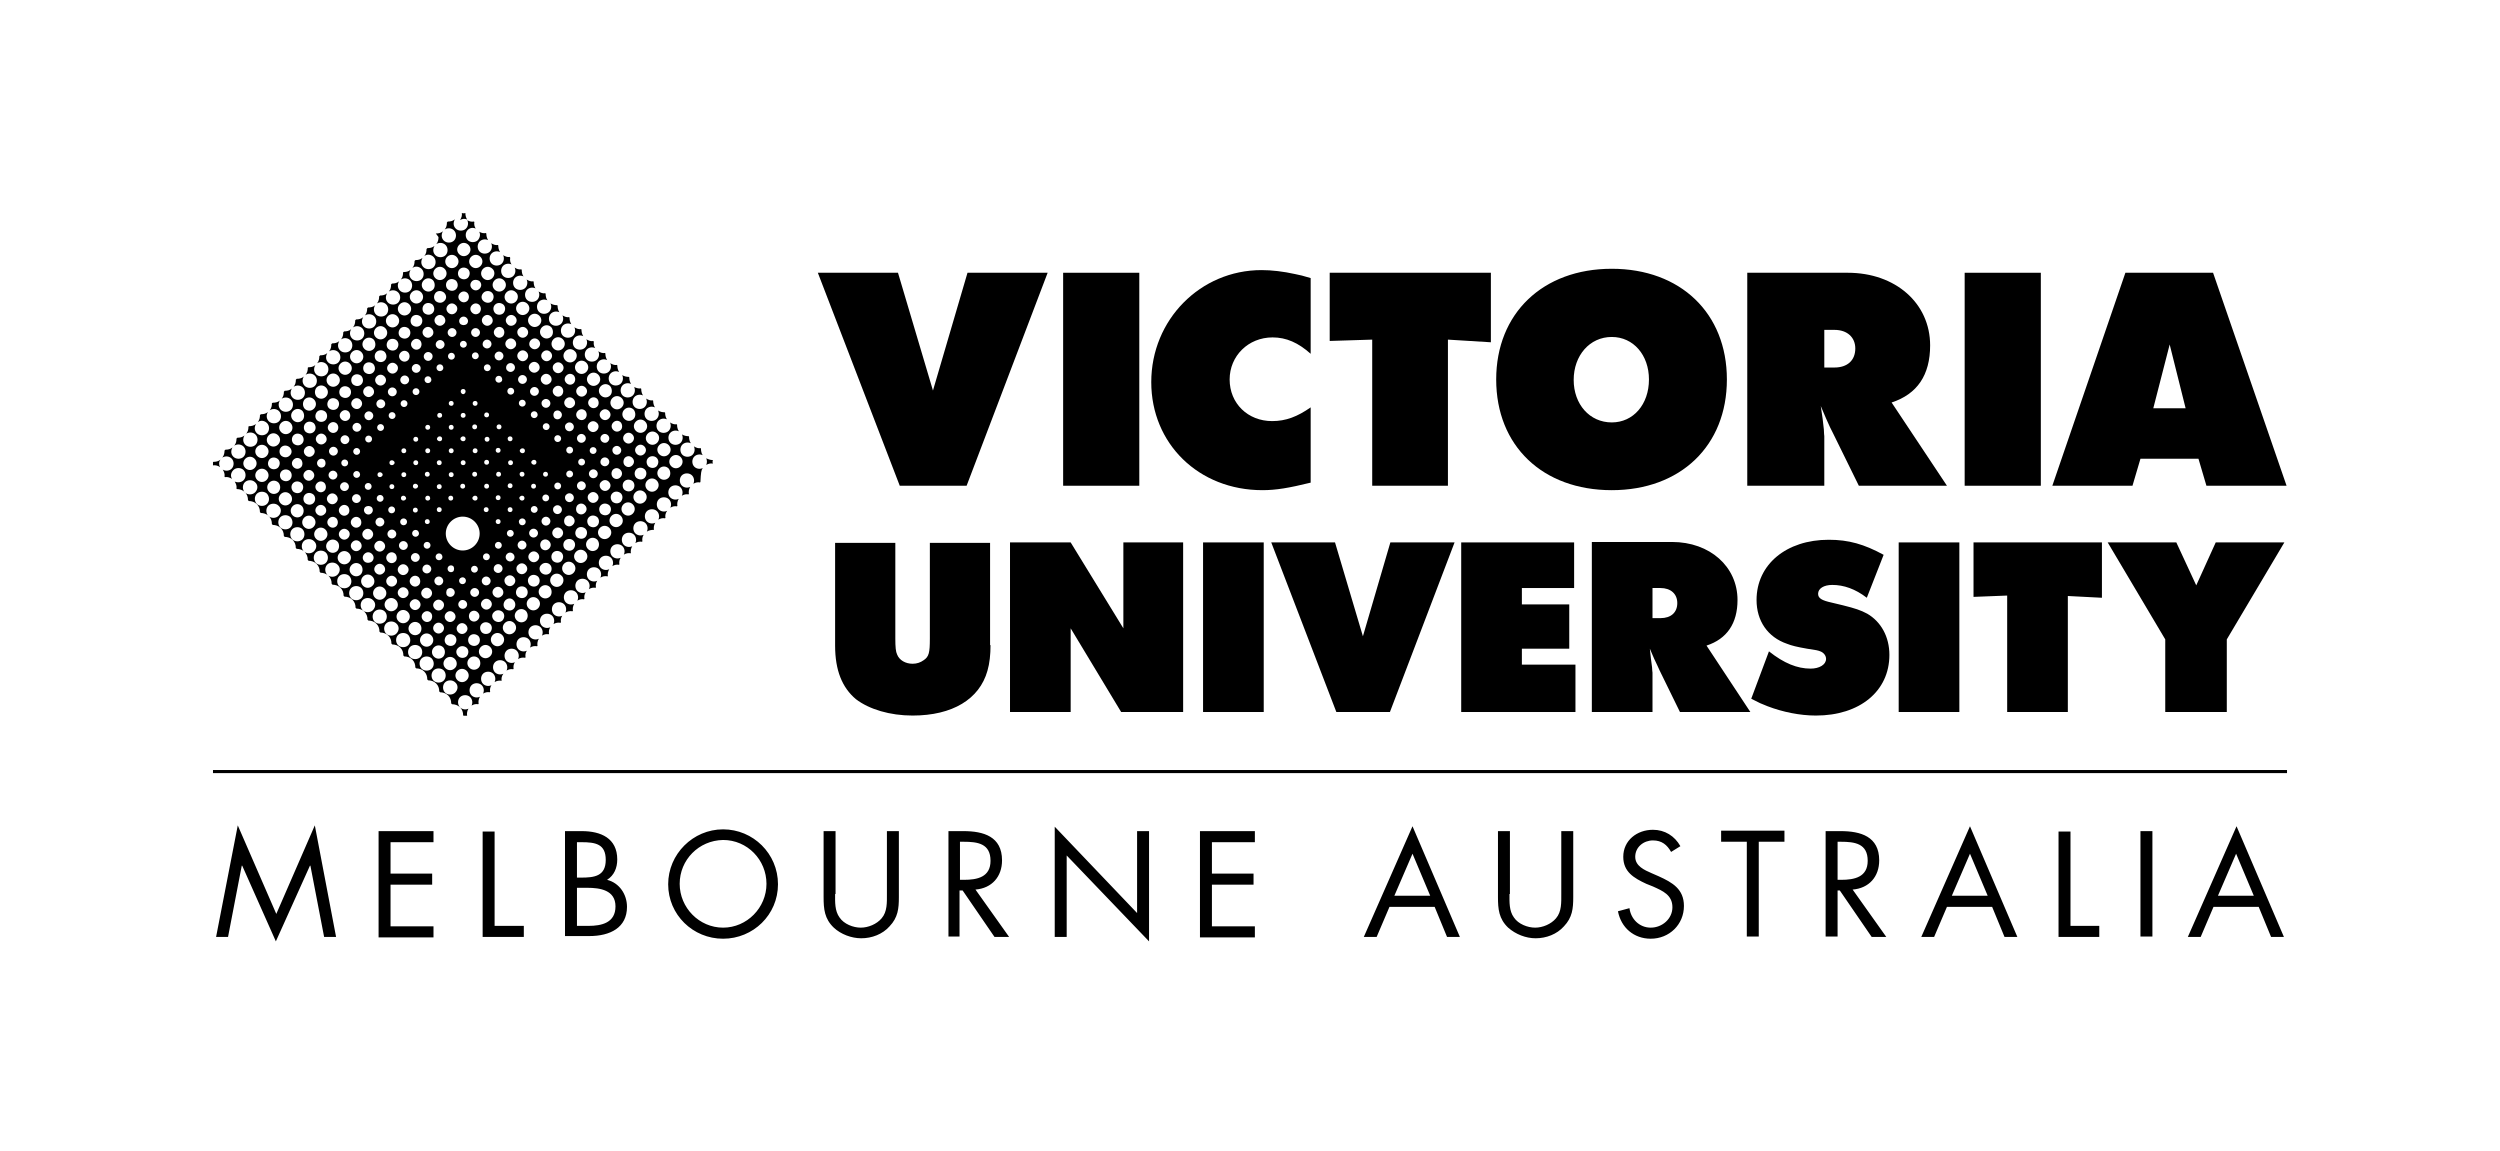 <svg xmlns="http://www.w3.org/2000/svg" viewBox="0 0 564.6 260" enable-background="new 0 0 564.6 260"><polygon points="202.8,61.6 210.7,88.2 218.5,61.6 236.6,61.6 218.3,109.7 203.2,109.7 184.7,61.6"/><rect x="240.1" y="61.6" width="17.2" height="48.1"/><path d="M296 79.9c-2.8-2.5-5.5-3.7-8.6-3.7-5.5 0-9.7 4.2-9.7 9.5 0 5.4 4.1 9.4 9.6 9.4 3.1 0 5.7-1 8.7-3.1v17c-4.9 1.2-7.8 1.7-10.9 1.7-14.4 0-25.1-10.5-25.1-24.4 0-14.1 11.1-25.3 24.9-25.3 2.3 0 4.9.3 7.6.9 1.1.2 1.8.4 3.5.9v17.1z"/><polygon points="300.3,61.6 336.7,61.6 336.7,77.3 327,76.7 327,109.7 309.9,109.7 309.9,76.7 300.3,77"/><path d="M337.9 85.7c0 15 10.5 25 26.1 25 15.5 0 26-10 26-25s-10.5-25-26-25c-15.6 0-26.1 10.1-26.1 25zm26.1-9.6c4.9 0 8.4 4.1 8.4 9.6 0 5.6-3.5 9.7-8.4 9.7-5 0-8.6-4.1-8.6-9.6s3.6-9.7 8.6-9.7zM394.7 109.7H412V98.5c0-.1-.1-.7-.1-1.5-.2-1.8-.3-2.9-.7-5.3 1 2.4 1.5 3.5 2.1 4.8l.7 1.4 5.8 11.8h19.9l-12.5-18.8c5.8-1.9 8.7-6.2 8.7-12.9 0-9.5-7.8-16.4-18.6-16.4h-22.7v48.1zM412 74.5h2.3c2.9 0 4.7 1.7 4.7 4.2 0 2.7-1.8 4.3-4.7 4.3H412v-8.5z"/><rect x="443.7" y="61.6" width="17.2" height="48.1"/><path d="M463.5 109.7h18.1l1.8-6.1h13.1l1.8 6.1h18.1l-16.6-48.1H480l-16.5 48.1zM490 77.8l3.6 14.4h-7.3l3.7-14.4zM223.7 145.7c0 2.1-.2 4.1-.7 5.8-1.8 6.4-7.9 10.1-16.9 10.1-5.1 0-9.8-1.4-12.8-3.7-3.1-2.6-4.7-6.5-4.7-12.1v-23.2h13.6v21.6c0 1.9.1 3 .4 3.6.5 1.3 1.9 2.1 3.5 2.1 1 0 1.8-.3 2.5-.8 1.2-.8 1.4-1.7 1.4-4.9v-21.6h13.6v23.1z"/><polygon points="228.1,122.5 241.8,122.5 253.7,141.9 253.7,122.5 267.2,122.5 267.2,160.8 253.2,160.8 241.8,141.9 241.8,160.8 228.1,160.8"/><rect x="271.7" y="122.5" width="13.7" height="38.3"/><polygon points="301.5,122.5 307.8,143.7 314,122.5 328.5,122.5 313.9,160.8 301.8,160.8 287.1,122.5"/><polygon points="330,122.5 355.5,122.5 355.5,132.8 343.7,132.8 343.7,136.5 354.4,136.5 354.4,146.5 343.7,146.5 343.7,150.1 355.8,150.1 355.8,160.8 330,160.8"/><path d="M359.4 160.8h13.8v-8.9c0-.1-.1-.6-.1-1.2-.2-1.4-.3-2.3-.5-4.2.8 1.9 1.2 2.8 1.7 3.8l.5 1.1 4.6 9.4h15.9l-9.9-15c4.6-1.5 7-5 7-10.3 0-7.5-6.2-13.1-14.8-13.1h-18.1v38.4zm13.8-28h1.8c2.3 0 3.8 1.3 3.8 3.4 0 2.1-1.4 3.4-3.8 3.4h-1.8v-6.8zM399.5 147.1c3.4 2.7 6.4 3.9 9.4 3.9 2 0 3.5-.9 3.5-2.2 0-.7-.5-1.4-1.3-1.7-.5-.2-.9-.3-3-.6-2.3-.4-3.5-.7-4.5-1.1-4.4-1.5-6.9-5.2-6.9-9.9 0-8 6.7-13.6 16.3-13.6 4.5 0 8 1 12.4 3.4l-3.8 9.7c-2.6-2-5.2-2.9-7.8-2.9-1.9 0-3.2.8-3.2 2 0 1 .8 1.5 3.1 2l2.5.6c2.8.7 4 1.1 5.5 1.9 3.1 1.8 5 5.2 5 9.3 0 8.2-6.7 13.7-16.6 13.7-3.6 0-7.5-.8-10.9-2.1-1.3-.5-2-.8-3.7-1.7l4-10.7z"/><rect x="428.8" y="122.5" width="13.7" height="38.3"/><polygon points="445.7,122.5 474.7,122.5 474.7,135 467,134.6 467,160.8 453.3,160.8 453.3,134.5 445.7,134.8"/><polygon points="491.5,122.5 496,132.2 500.4,122.5 515.9,122.5 502.9,144.4 502.9,160.8 489,160.8 489,144.4 476,122.5"/><path d="M103.9 49.7c.5-.3 1.1-.4 1.6-.1-.3-.5-.4-1-.4-1.5-.3.1-.5.1-.8 0 .1.6-.1 1.1-.4 1.6zM49.7 105.5c-.3-.5-.3-1.2.1-1.7-.5.4-1 .5-1.6.5l-.1.1v.7c.6-.1 1.2.1 1.6.4z"/><path d="M105.8 57.4c-.6.6-1.5.6-2.1 0-.6-.6-.6-1.5 0-2.1.6-.6 1.5-.6 2.1 0 .6.6.6 1.5 0 2.1zm2.7 2.7c-.6.6-1.5.6-2.1 0-.6-.6-.6-1.5 0-2.1.6-.6 1.5-.6 2.1 0 .6.6.6 1.5 0 2.1zm2.7 2.7c-.6.6-1.5.6-2.1 0-.6-.6-.6-1.5 0-2.1.6-.6 1.5-.6 2.1 0 .6.5.6 1.5 0 2.1zm2.6 2.6c-.6.6-1.5.6-2.1 0-.6-.6-.6-1.5 0-2.1.6-.6 1.5-.6 2.1 0 .6.6.6 1.5 0 2.1zm2.7 2.7c-.6.6-1.5.6-2.1 0-.6-.6-.6-1.5 0-2.1.6-.6 1.5-.6 2.1 0 .6.5.6 1.5 0 2.1zm2.6 2.6c-.6.6-1.5.6-2.1 0-.6-.6-.6-1.5 0-2.1.6-.6 1.5-.6 2.1 0 .6.6.6 1.5 0 2.1zm2.7 2.7c-.6.6-1.5.6-2.1 0-.6-.6-.6-1.5 0-2.1.6-.6 1.5-.6 2.1 0 .6.6.6 1.5 0 2.1zm2.7 2.6c-.6.6-1.5.6-2.1 0-.6-.6-.6-1.5 0-2.1.6-.6 1.5-.6 2.1 0 .5.6.5 1.6 0 2.1zm2.6 2.7c-.6.6-1.5.6-2.1 0-.6-.6-.6-1.5 0-2.1.6-.6 1.5-.6 2.1 0 .6.6.6 1.5 0 2.1zm2.7 2.7c-.6.6-1.5.6-2.1 0-.6-.6-.6-1.5 0-2.1.6-.6 1.5-.6 2.1 0 .6.5.6 1.5 0 2.1zm2.6 2.6c-.6.6-1.5.6-2.1 0-.6-.6-.6-1.5 0-2.1.6-.6 1.5-.6 2.1 0 .6.6.6 1.5 0 2.1zm2.7 2.7c-.6.6-1.5.6-2.1 0-.6-.6-.6-1.5 0-2.1.6-.6 1.5-.6 2.1 0 .6.6.6 1.5 0 2.1zm2.7 2.6c-.6.6-1.5.6-2.1 0-.6-.6-.6-1.5 0-2.1.6-.6 1.5-.6 2.1 0 .5.6.5 1.6 0 2.1zm2.6 2.7c-.6.6-1.5.6-2.1 0-.6-.6-.6-1.5 0-2.1.6-.6 1.5-.6 2.1 0 .6.6.6 1.5 0 2.1zm2.7 2.6c-.6.6-1.5.6-2.1 0-.6-.6-.6-1.5 0-2.1.6-.6 1.5-.6 2.1 0 .5.6.5 1.6 0 2.1zm2.6 2.7c-.6.6-1.5.6-2.1 0-.6-.6-.6-1.5 0-2.1.6-.6 1.5-.6 2.1 0 .6.6.6 1.5 0 2.1zm2.7 2.7c-.6.6-1.5.6-2.1 0-.6-.6-.6-1.5 0-2.1.6-.6 1.5-.6 2.1 0 .6.5.6 1.5 0 2.1zm2.6 2.6c-.6.6-1.5.6-2.1 0-.6-.6-.6-1.5 0-2.1.6-.6 1.5-.6 2.1 0 .6.6.6 1.5 0 2.1zm2.7 2.7c-.6.6-1.5.6-2.1 0-.6-.6-.6-1.5 0-2.1.6-.6 1.5-.6 2.1 0 .6.6.6 1.5 0 2.1zm-50.6-45.2c-.6.6-1.5.6-2.1 0-.6-.6-.6-1.5 0-2.1.6-.6 1.5-.6 2.1 0 .6.6.6 1.5 0 2.1zm8.7 8.7c.5-.5 1.3-.5 1.9 0 .5.5.5 1.3 0 1.9-.5.5-1.4.5-1.9 0-.5-.6-.5-1.4 0-1.9zm-2.6-2.7c.5-.5 1.4-.5 1.9 0s.5 1.3 0 1.9c-.5.5-1.3.5-1.9 0-.6-.5-.6-1.3 0-1.9zm-.9-2.6c.5.5.5 1.2 0 1.7s-1.2.5-1.7 0-.5-1.2 0-1.7c.4-.4 1.2-.4 1.7 0zm-2.6-.8c-.5.5-1.3.5-1.9 0-.5-.5-.5-1.4 0-1.9s1.3-.5 1.9 0c.5.5.5 1.3 0 1.9zm40.7 40.7c.5-.5 1.4-.5 1.9 0s.5 1.3 0 1.9c-.5.5-1.3.5-1.9 0-.5-.6-.5-1.4 0-1.9zm-21.2-21.2c.5-.5 1.2-.5 1.7 0s.5 1.2 0 1.7-1.2.5-1.7 0-.5-1.3 0-1.7zm4.4 4.3c-.5.5-1.2.5-1.7 0s-.5-1.2 0-1.7 1.2-.5 1.7 0c.4.5.4 1.2 0 1.7zm2.6 2.7c-.5.5-1.2.5-1.7 0s-.5-1.2 0-1.7 1.2-.5 1.7 0 .5 1.2 0 1.7zm2.7 2.6c-.5.5-1.2.5-1.7 0s-.5-1.2 0-1.7 1.2-.5 1.7 0c.4.5.4 1.3 0 1.7zm2.6 2.7c-.5.5-1.2.5-1.7 0s-.5-1.2 0-1.7 1.2-.5 1.7 0 .5 1.2 0 1.7zm2.7 2.6c-.5.5-1.2.5-1.7 0s-.5-1.2 0-1.7 1.2-.5 1.7 0c.4.5.4 1.3 0 1.7zm5.3 3.7c.5.5.5 1.2 0 1.7s-1.2.5-1.7 0-.5-1.2 0-1.7 1.2-.5 1.7 0zm-2.7-1c-.5.5-1.2.5-1.7 0s-.5-1.2 0-1.7 1.2-.5 1.7 0 .5 1.2 0 1.7zm-20.2-20.3c.5-.5 1.2-.5 1.7 0s.5 1.2 0 1.7-1.2.5-1.7 0-.5-1.2 0-1.7zm-2.7-2.7c.5-.5 1.2-.5 1.7 0s.5 1.2 0 1.7-1.2.5-1.7 0c-.5-.4-.5-1.2 0-1.7zm-5.3-3.6c-.5-.5-.5-1.2 0-1.7s1.2-.5 1.7 0 .5 1.2 0 1.7-1.3.5-1.7 0zm2.6 1c.5-.5 1.2-.5 1.7 0s.5 1.2 0 1.7-1.2.5-1.7 0-.5-1.3 0-1.7zm33.8 33.7c-.6.6-1.5.6-2.1 0-.6-.6-.6-1.5 0-2.1.6-.6 1.5-.6 2.1 0 .5.6.5 1.6 0 2.1zm-50.6-45.1c-.6.6-1.5.6-2.1 0-.6-.6-.6-1.5 0-2.1.6-.6 1.5-.6 2.1 0 .6.6.6 1.5 0 2.1zm43.3 43.2c.5-.5 1.3-.5 1.9 0 .5.5.5 1.3 0 1.9-.5.5-1.3.5-1.9 0-.5-.5-.5-1.4 0-1.9zM103 65.3c-.5.5-1.3.5-1.9 0-.5-.5-.5-1.4 0-1.9s1.3-.5 1.9 0c.5.6.5 1.4 0 1.9zm2.6 2.6c-.5.5-1.2.5-1.7 0s-.5-1.2 0-1.7 1.2-.5 1.7 0c.4.5.4 1.2 0 1.7zm2.7 2.7c-.5.5-1.2.5-1.7 0s-.5-1.2 0-1.7 1.2-.5 1.7 0c.4.5.4 1.2 0 1.7zm2.6 2.6c-.5.5-1.2.5-1.7 0s-.5-1.2 0-1.7 1.2-.5 1.7 0 .5 1.3 0 1.7zm2.7 2.7c-.5.5-1.2.5-1.7 0s-.5-1.2 0-1.7 1.2-.5 1.7 0c.4.5.4 1.2 0 1.7zm2.6 2.6c-.5.5-1.2.5-1.7 0s-.5-1.2 0-1.7 1.2-.5 1.7 0 .5 1.3 0 1.7zm2.7 2.7c-.5.5-1.2.5-1.7 0s-.5-1.2 0-1.7 1.2-.5 1.7 0 .5 1.2 0 1.7zm2.6 2.6c-.5.5-1.2.5-1.7 0s-.5-1.2 0-1.7 1.2-.5 1.7 0 .5 1.3 0 1.7zm2.7 2.7c-.5.5-1.2.5-1.7 0s-.5-1.2 0-1.7 1.2-.5 1.7 0 .5 1.3 0 1.7zm2.7 2.7c-.5.5-1.2.5-1.7 0s-.5-1.2 0-1.7 1.2-.5 1.7 0c.4.5.4 1.2 0 1.7zm2.6 2.6c-.5.5-1.2.5-1.7 0s-.5-1.2 0-1.7 1.2-.5 1.7 0 .5 1.3 0 1.7zm2.7 2.7c-.5.5-1.2.5-1.7 0s-.5-1.2 0-1.7 1.2-.5 1.7 0c.4.5.4 1.2 0 1.7zm2.6 2.7c-.5.5-1.2.5-1.7 0s-.5-1.2 0-1.7 1.2-.5 1.7 0c.5.4.5 1.2 0 1.7zm6.3 6.2c.5-.5 1.2-.5 1.7 0s.5 1.2 0 1.7-1.2.5-1.7 0c-.4-.4-.4-1.2 0-1.7zm-5.2-3.7c-.4-.4-.4-1 0-1.4.4-.4 1-.4 1.4 0 .4.4.4 1 0 1.4-.3.4-1 .4-1.4 0zm2.7 1.3c.4-.4 1-.4 1.4 0 .4.4.4 1 0 1.4-.4.4-1 .4-1.4 0-.4-.4-.4-1.1 0-1.4zm9.7 9.6c-.6.6-1.5.6-2.1 0-.6-.6-.6-1.5 0-2.1.6-.6 1.5-.6 2.1 0 .6.6.6 1.5 0 2.1zM97.8 65.4c-.6.6-1.5.6-2.1 0-.6-.6-.6-1.5 0-2.1.6-.6 1.5-.6 2.1 0 .5.6.5 1.6 0 2.1zm43.2 43.3c.5-.5 1.3-.5 1.9 0 .5.5.5 1.4 0 1.9s-1.3.5-1.9 0c-.5-.5-.5-1.4 0-1.9zM100.3 68c-.5.5-1.3.5-1.9 0-.5-.5-.5-1.3 0-1.9.5-.5 1.3-.5 1.9 0 .6.6.6 1.4 0 1.9zm2.6 2.6c-.5.5-1.2.5-1.7 0s-.5-1.2 0-1.7 1.2-.5 1.7 0c.5.4.5 1.2 0 1.7zm35.5 35.5c.5-.5 1.2-.5 1.7 0s.5 1.2 0 1.7-1.2.5-1.7 0c-.4-.5-.4-1.2 0-1.7zm-2.5-2.5c.4-.4 1-.4 1.4 0 .4.4.4 1 0 1.4-.4.4-1 .4-1.4 0-.4-.3-.4-1 0-1.4zm-1.4-2.4c.3.3.3.8 0 1.1-.3.3-.8.3-1.1 0-.3-.3-.3-.8 0-1.1.3-.3.8-.3 1.1 0zm-3.9-2.9c.4-.4 1-.4 1.4 0 .4.4.4 1 0 1.4-.4.4-1 .4-1.4 0-.4-.4-.4-1 0-1.4zm-2.7-2.6c.4-.4 1-.4 1.4 0 .4.4.4 1 0 1.4-.4.4-1 .4-1.4 0-.4-.4-.4-1.1 0-1.4zm-2.7-2.7c.4-.4 1-.4 1.4 0 .4.4.4 1 0 1.4-.4.4-1 .4-1.4 0-.3-.4-.3-1 0-1.4zm-2.6-2.6c.4-.4 1-.4 1.4 0 .4.4.4 1 0 1.4-.4.4-1 .4-1.4 0-.4-.4-.4-1.1 0-1.4zm-2.6-2.7c.4-.4 1-.4 1.4 0 .4.4.4 1 0 1.4-.4.4-1 .4-1.4 0-.4-.4-.4-1 0-1.4zm-2.7-2.7c.4-.4 1-.4 1.4 0 .4.4.4 1 0 1.4-.4.4-1 .4-1.4 0-.4-.4-.4-1 0-1.4zm-2.7-2.7c.4-.4 1-.4 1.4 0 .4.4.4 1 0 1.4-.4.4-1 .4-1.4 0-.4-.3-.4-1 0-1.4zm-2.6-2.6c.4-.4 1-.4 1.4 0 .4.4.4 1 0 1.4-.4.4-1 .4-1.4 0-.4-.4-.4-1 0-1.4zm-2.7-2.7c.4-.4 1-.4 1.4 0 .4.4.4 1 0 1.4-.4.4-1 .4-1.4 0-.4-.3-.4-1 0-1.4zm-5.3-3.8c-.4-.4-.4-1 0-1.4.4-.4 1-.4 1.4 0 .4.4.4 1 0 1.4-.4.3-1 .3-1.4 0zm2.7 1.2c.4-.4 1-.4 1.4 0 .4.4.4 1 0 1.4-.4.4-1 .4-1.4 0-.4-.4-.4-1 0-1.4zm38.9 38.9c-.6.6-1.5.6-2.1 0-.6-.6-.6-1.5 0-2.1.6-.6 1.5-.6 2.1 0 .6.6.6 1.5 0 2.1zM95.1 68.1c-.6.6-1.5.6-2.1 0-.6-.6-.6-1.5 0-2.1.6-.6 1.5-.6 2.1 0 .6.6.6 1.5 0 2.1zm43.2 43.3c.5-.5 1.3-.5 1.9 0 .5.5.5 1.3 0 1.9-.5.5-1.3.5-1.9 0-.5-.6-.5-1.4 0-1.9zM97.7 70.7c-.5.5-1.3.5-1.9 0-.5-.5-.5-1.4 0-1.9s1.3-.5 1.9 0c.5.6.5 1.4 0 1.9zm2.5 2.5c-.5.5-1.2.5-1.7 0s-.5-1.2 0-1.7 1.2-.5 1.7 0 .5 1.3 0 1.7zm35.6 35.6c.5-.5 1.2-.5 1.7 0s.5 1.2 0 1.7-1.2.5-1.7 0-.5-1.3 0-1.7zm-2.5-2.5c.4-.4 1-.4 1.4 0 .4.4.4 1 0 1.4-.4.4-1 .4-1.4 0-.4-.4-.4-1 0-1.4zm-30.5-30.5c-.4.4-1 .4-1.4 0-.4-.4-.4-1 0-1.4.4-.4 1-.4 1.4 0 .4.4.4 1 0 1.4zm2.4 2.5c-.3.3-.8.3-1.1 0-.3-.3-.3-.8 0-1.1.3-.3.8-.3 1.1 0 .3.3.3.8 0 1.1zm2.7 2.6c-.3.3-.8.3-1.1 0-.3-.3-.3-.8 0-1.1.3-.3.8-.3 1.1 0 .3.4.3.8 0 1.1zm2.7 2.7c-.3.3-.8.3-1.1 0-.3-.3-.3-.8 0-1.1.3-.3.8-.3 1.1 0 .3.3.3.8 0 1.1zm2.6 2.6c-.3.3-.8.3-1.1 0-.3-.3-.3-.8 0-1.1.3-.3.8-.3 1.1 0 .3.4.3.9 0 1.1zm2.7 2.7c-.3.3-.8.3-1.1 0-.3-.3-.3-.8 0-1.1.3-.3.8-.3 1.1 0 .3.3.3.8 0 1.1zm2.6 2.7c-.3.3-.8.3-1.1 0-.3-.3-.3-.8 0-1.1.3-.3.8-.3 1.1 0 .3.3.3.8 0 1.1zm2.7 2.6c-.3.3-.8.3-1.1 0-.3-.3-.3-.8 0-1.1.3-.3.8-.3 1.1 0 .3.4.3.8 0 1.1zm2.7 2.7c-.3.3-.8.3-1.1 0-.3-.3-.3-.8 0-1.1.3-.3.8-.3 1.1 0 .3.3.3.8 0 1.1zm2.6 2.7c-.3.3-.8.3-1.1 0-.3-.3-.3-.8 0-1.1.3-.3.8-.3 1.1 0 .3.3.3.8 0 1.1zm5.4 4.2c.3.3.3.8 0 1.1-.3.3-.8.3-1.1 0-.3-.3-.3-.8 0-1.1.3-.3.8-.3 1.1 0zm-2.7-1.6c-.3.3-.8.3-1.1 0-.3-.3-.3-.8 0-1.1.3-.3.8-.3 1.1 0 .3.3.3.8 0 1.1zm13.7 13.8c-.6.6-1.5.6-2.1 0-.6-.6-.6-1.5 0-2.1.6-.6 1.5-.6 2.1 0 .6.6.6 1.5 0 2.1zM92.4 70.8c-.6.6-1.5.6-2.1 0-.6-.6-.6-1.5 0-2.1.6-.6 1.5-.6 2.1 0 .6.6.6 1.5 0 2.1zm43.3 43.3c.5-.5 1.3-.5 1.9 0 .5.5.5 1.3 0 1.9-.5.5-1.3.5-1.9 0-.5-.6-.5-1.4 0-1.9zM95 73.4c-.5.5-1.3.5-1.9 0-.5-.5-.5-1.3 0-1.9.5-.5 1.3-.5 1.9 0 .5.5.5 1.4 0 1.9zm2.5 2.5c-.5.5-1.2.5-1.7 0s-.5-1.2 0-1.7 1.2-.5 1.7 0 .5 1.3 0 1.7zm35.6 35.6c.5-.5 1.2-.5 1.7 0s.5 1.2 0 1.7-1.2.5-1.7 0-.5-1.3 0-1.7zm-2.5-2.5c.4-.4 1-.4 1.4 0 .4.4.4 1 0 1.4-.4.4-1 .4-1.4 0-.4-.4-.4-1 0-1.4zm-30.5-30.5c-.4.4-1 .4-1.4 0-.4-.4-.4-1 0-1.4.4-.4 1-.4 1.4 0 .4.4.4 1 0 1.4zm29.1 28c.3.3.3.8 0 1.1-.3.3-.8.3-1.1 0-.3-.3-.3-.8 0-1.1.3-.3.8-.3 1.1 0zM102.5 81c-.3.3-.8.3-1.1 0-.3-.3-.3-.8 0-1.1.3-.3.8-.3 1.1 0 .3.3.3.8 0 1.1zm37.7 37.6c-.6.6-1.5.6-2.1 0-.6-.6-.6-1.5 0-2.1.6-.6 1.5-.6 2.1 0 .6.6.6 1.6 0 2.1zM89.7 73.5c-.6.6-1.5.6-2.1 0-.6-.6-.6-1.5 0-2.1.6-.6 1.5-.6 2.1 0 .6.6.6 1.5 0 2.1zm43.3 43.3c.5-.5 1.3-.5 1.9 0 .5.5.5 1.4 0 1.9s-1.3.5-1.9 0c-.5-.6-.5-1.4 0-1.9zM92.3 76.1c-.5.5-1.3.5-1.9 0-.5-.5-.5-1.3 0-1.9.5-.5 1.3-.5 1.9 0 .5.5.5 1.4 0 1.9zm2.6 2.5c-.5.5-1.2.5-1.7 0s-.5-1.2 0-1.7 1.2-.5 1.7 0c.4.5.4 1.2 0 1.7zm35.5 35.5c.5-.5 1.2-.5 1.7 0s.5 1.2 0 1.7-1.2.5-1.7 0c-.4-.4-.4-1.2 0-1.7zm-2.5-2.4c.4-.4 1-.4 1.4 0 .4.4.4 1 0 1.4-.4.4-1 .4-1.4 0-.4-.4-.4-1.1 0-1.4zM97.4 81.2c-.4.4-1 .4-1.4 0-.4-.4-.4-1 0-1.4.4-.4 1-.4 1.4 0 .4.3.4 1 0 1.4zm2.5 2.4c-.3.3-.8.3-1.1 0-.3-.3-.3-.8 0-1.1.3-.3.8-.3 1.1 0 .3.4.3.8 0 1.1zm25.5 25.6c.3-.3.8-.3 1.1 0 .3.3.3.8 0 1.1-.3.3-.8.3-1.1 0-.3-.3-.3-.8 0-1.1zm-2.6-2.5c.2-.2.6-.2.8 0 .2.2.2.6 0 .8-.2.2-.6.2-.8 0-.2-.2-.2-.6 0-.8zm-2.6-2.7c.2-.2.6-.2.8 0 .2.2.2.6 0 .8-.2.2-.6.2-.8 0-.3-.2-.3-.6 0-.8zm-2.6-2.6c.2-.2.6-.2.8 0 .2.2.2.6 0 .8-.2.2-.6.2-.8 0-.3-.2-.3-.6 0-.8zm-2.8-2.7c.2-.2.6-.2.8 0 .2.2.2.6 0 .8-.2.2-.6.2-.8 0-.2-.3-.2-.6 0-.8zm-5.3-5.4c.2-.2.6-.2.8 0 .2.2.2.6 0 .8s-.6.2-.8 0c-.2-.2-.2-.5 0-.8zm-5.3-4.5c-.2-.2-.2-.6 0-.8.2-.2.6-.2.8 0 .2.2.2.6 0 .8-.2.3-.6.3-.8 0zm2.7 1.9c.2-.2.6-.2.8 0 .2.2.2.6 0 .8-.2.2-.6.2-.8 0-.2-.2-.2-.6 0-.8zm30.7 30.6c-.6.6-1.5.6-2.1 0-.6-.6-.6-1.5 0-2.1.6-.6 1.5-.6 2.1 0 .6.6.6 1.5 0 2.1zM87 76.2c-.6.6-1.5.6-2.1 0-.6-.6-.6-1.5 0-2.1.6-.6 1.5-.6 2.1 0 .6.6.6 1.5 0 2.1zm43.3 43.2c.5-.5 1.3-.5 1.9 0 .5.5.5 1.3 0 1.9-.5.5-1.3.5-1.9 0-.5-.5-.5-1.3 0-1.9zM89.6 78.8c-.5.5-1.3.5-1.9 0-.5-.5-.5-1.3 0-1.9.5-.5 1.4-.5 1.9 0s.5 1.3 0 1.9zm2.6 2.5c-.5.5-1.2.5-1.7 0s-.5-1.2 0-1.7 1.2-.5 1.7 0c.4.5.4 1.2 0 1.7zm35.5 35.5c.5-.5 1.2-.5 1.7 0s.5 1.2 0 1.7-1.2.5-1.7 0c-.4-.4-.4-1.2 0-1.7zm-2.5-2.4c.4-.4 1-.4 1.4 0 .4.4.4 1 0 1.4-.4.4-1 .4-1.4 0-.4-.4-.4-1.1 0-1.4zM94.7 83.9c-.4.4-1 .4-1.4 0-.4-.4-.4-1 0-1.4.4-.4 1-.4 1.4 0 .4.3.4 1 0 1.4zm2.5 2.4c-.3.3-.8.3-1.1 0-.3-.3-.3-.8 0-1.1.3-.3.8-.3 1.1 0 .3.4.3.8 0 1.1zm25.5 25.6c.3-.3.8-.3 1.1 0 .3.3.3.8 0 1.1-.3.3-.8.3-1.1 0-.3-.3-.3-.8 0-1.1zm-2.6-2.5c.2-.2.6-.2.8 0 .2.2.2.6 0 .8-.2.2-.6.2-.8 0-.2-.2-.2-.6 0-.8zm-2.6-2.7c.2-.2.6-.2.8 0 .2.2.2.6 0 .8-.2.2-.6.2-.8 0-.2-.3-.2-.6 0-.8zm-2.6-2.6c.2-.2.6-.2.8 0 .2.2.2.6 0 .8-.2.2-.6.2-.8 0-.2-.3-.2-.6 0-.8zm-2.6-8.1c.2-.2.6-.2.8 0 .2.2.2.6 0 .8-.2.2-.6.2-.8 0-.2-.2-.2-.6 0-.8zm-.2 5.3c.2-.2.6-.2.8 0 .2.2.2.6 0 .8-.2.2-.6.2-.8 0-.2-.2-.2-.6 0-.8zm-2.5-2.5c.2-.2.6-.2.8 0 .2.2.2.6 0 .8-.2.2-.6.2-.8 0-.2-.3-.2-.6 0-.8zm-2.8-2.8c.2-.2.6-.2.8 0 .2.2.2.6 0 .8-.2.2-.6.2-.8 0-.2-.2-.2-.6 0-.8zm-5.3-4.5c-.2-.2-.2-.6 0-.8.2-.2.6-.2.8 0 .2.2.2.6 0 .8-.2.2-.5.2-.8 0zm2.7 1.9c.2-.2.6-.2.8 0 .2.2.2.6 0 .8-.2.2-.6.2-.8 0-.2-.2-.2-.6 0-.8zm30.7 30.6c-.6.6-1.5.6-2.1 0-.6-.6-.6-1.5 0-2.1.6-.6 1.5-.6 2.1 0 .5.6.5 1.5 0 2.1zM84.4 78.8c-.6.6-1.5.6-2.1 0-.6-.6-.6-1.5 0-2.1.6-.6 1.5-.6 2.1 0 .5.6.5 1.6 0 2.1zm43.2 43.3c.5-.5 1.4-.5 1.9 0s.5 1.3 0 1.9c-.5.5-1.3.5-1.9 0-.5-.5-.5-1.4 0-1.9zM86.9 81.4c-.5.5-1.3.5-1.9 0-.5-.5-.5-1.4 0-1.9s1.4-.5 1.9 0c.5.6.5 1.4 0 1.9zm2.6 2.6c-.5.5-1.2.5-1.7 0s-.5-1.2 0-1.7 1.2-.5 1.7 0c.5.4.5 1.2 0 1.7zm35.6 35.5c.5-.5 1.2-.5 1.7 0s.5 1.2 0 1.7-1.2.5-1.7 0-.5-1.2 0-1.7zm-2.5-2.5c.4-.4 1-.4 1.4 0 .4.4.4 1 0 1.4-.4.4-1 .4-1.4 0-.4-.4-.4-1 0-1.4zM92.1 86.5c-.4.4-1 .4-1.4 0-.4-.4-.4-1 0-1.4.4-.4 1-.4 1.4 0 .4.4.4 1 0 1.4zm2.4 2.5c-.3.3-.8.3-1.1 0-.3-.3-.3-.8 0-1.1.3-.3.8-.3 1.1 0 .3.3.3.8 0 1.1zm25.6 25.5c.3-.3.8-.3 1.1 0 .3.3.3.8 0 1.1-.3.3-.8.3-1.1 0-.3-.3-.3-.8 0-1.1zm-2.6-2.4c.2-.2.6-.2.8 0 .2.2.2.6 0 .8-.2.2-.6.2-.8 0-.3-.3-.3-.6 0-.8zm-2.7-2.8c.2-.2.6-.2.8 0 .2.2.2.6 0 .8-.2.2-.6.2-.8 0-.2-.2-.2-.5 0-.8zm-2.6-2.6c.2-.2.6-.2.8 0 .2.2.2.6 0 .8-.2.2-.6.2-.8 0-.2-.2-.2-.5 0-.8zm-2.7-2.7c.2-.2.6-.2.8 0 .2.2.2.6 0 .8-.2.2-.6.2-.8 0-.2-.2-.2-.6 0-.8zm-2.6-2.6c.2-.2.6-.2.8 0 .2.2.2.6 0 .8-.2.2-.6.2-.8 0-.2-.2-.2-.5 0-.8zm-2.7-2.7c.2-.2.6-.2.8 0 .2.2.2.6 0 .8-.2.2-.6.2-.8 0-.3-.2-.3-.6 0-.8zm-5.3-4.5c-.2-.2-.2-.6 0-.8.2-.2.6-.2.8 0 .2.2.2.6 0 .8-.3.2-.6.2-.8 0zm2.6 1.9c.2-.2.6-.2.8 0 .2.2.2.6 0 .8-.2.2-.6.2-.8 0-.2-.3-.2-.6 0-.8zm30.7 30.6c-.6.6-1.5.6-2.1 0-.6-.6-.6-1.5 0-2.1.6-.6 1.5-.6 2.1 0 .6.6.6 1.5 0 2.1zM81.6 81.6c-.6.6-1.5.6-2.1 0-.6-.6-.6-1.5 0-2.1.6-.6 1.5-.6 2.1 0 .6.6.6 1.5 0 2.1zm43.3 43.2c.5-.5 1.3-.5 1.9 0 .5.5.5 1.3 0 1.9-.5.5-1.3.5-1.9 0-.5-.5-.5-1.4 0-1.9zM84.3 84.1c-.5.5-1.3.5-1.9 0-.5-.5-.5-1.4 0-1.9s1.3-.5 1.9 0c.5.6.5 1.4 0 1.9zm2.5 2.6c-.5.5-1.2.5-1.7 0s-.5-1.2 0-1.7 1.2-.5 1.7 0 .5 1.2 0 1.7zm35.5 35.5c.5-.5 1.2-.5 1.7 0s.5 1.2 0 1.7-1.2.5-1.7 0c-.4-.5-.4-1.2 0-1.7zm-2.5-2.5c.4-.4 1-.4 1.4 0 .4.4.4 1 0 1.4-.4.4-1 .4-1.4 0-.4-.4-.4-1 0-1.4zM89.3 89.2c-.4.4-1 .4-1.4 0-.4-.4-.4-1 0-1.4.4-.4 1-.4 1.4 0 .4.4.4 1 0 1.4zm2.5 2.5c-.3.3-.8.3-1.1 0-.3-.3-.3-.8 0-1.1.3-.3.8-.3 1.1 0 .3.3.3.8 0 1.1zm25.6 25.6c.3-.3.8-.3 1.1 0 .3.3.3.8 0 1.1-.3.3-.8.3-1.1 0-.3-.4-.3-.8 0-1.1zm-2.6-2.6c.2-.2.6-.2.8 0 .2.2.2.6 0 .8-.2.2-.6.2-.8 0-.2-.2-.2-.6 0-.8zm-2.7-2.7c.2-.2.6-.2.8 0 .2.2.2.6 0 .8-.2.2-.6.2-.8 0-.2-.2-.2-.6 0-.8zm-2.6-2.6c.2-.2.6-.2.8 0 .2.2.2.6 0 .8-.2.2-.6.2-.8 0-.2-.2-.2-.6 0-.8zm-2.7-2.7c.2-.2.6-.2.8 0 .2.2.2.6 0 .8-.2.2-.6.2-.8 0-.2-.2-.2-.6 0-.8zm-2.6-2.6c.2-.2.6-.2.8 0 .2.2.2.6 0 .8-.2.2-.6.2-.8 0-.2-.2-.2-.6 0-.8zm-2.7-2.7c.2-.2.6-.2.8 0 .2.2.2.6 0 .8-.2.2-.6.2-.8 0-.2-.2-.2-.6 0-.8zm-5.3-4.5c-.2-.2-.2-.6 0-.8.2-.2.6-.2.8 0 .2.2.2.6 0 .8-.2.2-.6.2-.8 0zm2.7 1.8c.2-.2.6-.2.8 0 .2.2.2.6 0 .8-.2.2-.6.2-.8 0-.3-.2-.3-.5 0-.8zm30.6 30.7c-.6.6-1.5.6-2.1 0-.6-.6-.6-1.5 0-2.1.6-.6 1.5-.6 2.1 0 .6.6.6 1.5 0 2.1zM79 84.2c-.6.6-1.5.6-2.1 0-.6-.6-.6-1.5 0-2.1.6-.6 1.5-.6 2.1 0 .6.6.6 1.5 0 2.1zm43.3 43.3c.5-.5 1.4-.5 1.9 0s.5 1.4 0 1.9-1.3.5-1.9 0c-.6-.6-.6-1.4 0-1.9zM81.6 86.8c-.5.5-1.3.5-1.9 0-.5-.5-.5-1.4 0-1.9s1.3-.5 1.9 0c.5.6.5 1.4 0 1.9zm2.5 2.5c-.5.5-1.2.5-1.7 0s-.5-1.2 0-1.7 1.2-.5 1.7 0 .5 1.3 0 1.7zm35.6 35.6c.5-.5 1.2-.5 1.7 0s.5 1.2 0 1.7-1.2.5-1.7 0-.5-1.2 0-1.7zm-2.5-2.5c.4-.4 1-.4 1.4 0 .4.4.4 1 0 1.4-.4.4-1 .4-1.4 0-.4-.4-.4-1 0-1.4zM86.7 91.9c-.4.4-1 .4-1.4 0-.4-.4-.4-1 0-1.4.4-.4 1-.4 1.4 0 .4.4.4 1 0 1.4zm2.4 2.5c-.3.3-.8.3-1.1 0-.3-.3-.3-.8 0-1.1.3-.3.8-.3 1.1 0 .3.3.3.8 0 1.1zm25.6 25.5c.3-.3.8-.3 1.1 0 .3.3.3.8 0 1.1-.3.3-.8.3-1.1 0-.3-.3-.3-.8 0-1.1zm-2.6-2.5c.2-.2.6-.2.8 0 .2.2.2.6 0 .8-.2.2-.6.2-.8 0-.2-.2-.2-.6 0-.8zm-2.7-2.7c.2-.2.6-.2.8 0 .2.2.2.6 0 .8-.2.2-.6.2-.8 0-.2-.2-.2-.6 0-.8zm-2.5-2.6c.2-.2.6-.2.8 0 .2.2.2.6 0 .8-.2.2-.6.2-.8 0-.3-.2-.3-.6 0-.8zm-2.8-2.7c.2-.2.6-.2.8 0 .2.2.2.6 0 .8-.2.2-.6.2-.8 0-.2-.2-.2-.6 0-.8zm-2.6-2.6c.2-.2.6-.2.8 0 .2.2.2.6 0 .8-.2.2-.6.2-.8 0-.2-.2-.2-.6 0-.8zm-2.7-2.7c.2-.2.6-.2.8 0 .2.2.2.6 0 .8-.2.2-.6.2-.8 0-.2-.3-.2-.6 0-.8zm-5.3-4.5c-.2-.2-.2-.6 0-.8.2-.2.6-.2.8 0 .2.2.2.6 0 .8-.2.2-.6.2-.8 0zm2.7 1.8c.2-.2.6-.2.8 0 .2.2.2.6 0 .8-.2.2-.6.2-.8 0-.2-.2-.2-.6 0-.8zm30.6 30.7c-.6.6-1.5.6-2.1 0-.6-.6-.6-1.5 0-2.1.6-.6 1.5-.6 2.1 0 .6.5.6 1.5 0 2.1zM76.3 86.9c-.6.6-1.5.6-2.1 0-.6-.6-.6-1.5 0-2.1.6-.6 1.5-.6 2.1 0 .6.6.6 1.5 0 2.1zm47.9 47.8c-.6.6-1.5.6-2.1 0-.6-.6-.6-1.5 0-2.1.6-.6 1.5-.6 2.1 0 .5.6.5 1.6 0 2.1zM78.9 89.5c-.5.5-1.3.5-1.9 0-.5-.5-.5-1.4 0-1.9s1.3-.5 1.9 0c.5.5.5 1.4 0 1.9zm40.7 40.7c.5-.5 1.3-.5 1.9 0 .5.5.5 1.4 0 1.9s-1.3.5-1.9 0c-.5-.6-.5-1.4 0-1.9zm-2.6-2.6c.5-.5 1.2-.5 1.7 0s.5 1.2 0 1.7-1.2.5-1.7 0-.5-1.3 0-1.7zm-2.5-2.5c.4-.4 1-.4 1.4 0 .4.4.4 1 0 1.4-.4.4-1 .4-1.4 0-.4-.4-.4-1 0-1.4zm-1.4-2.5c.3.3.3.8 0 1.1-.3.3-.8.3-1.1 0-.3-.3-.3-.8 0-1.1.3-.3.8-.3 1.1 0zm-11.7-10.5c.2-.2.6-.2.8 0 .2.2.2.6 0 .8-.2.2-.6.2-.8 0-.2-.3-.2-.6 0-.8zm-9.8-9.9c-.2.2-.6.2-.8 0-.2-.2-.2-.6 0-.8.2-.2.6-.2.8 0 .2.3.2.6 0 .8zm2.7 2.7c-.2.2-.6.2-.8 0-.2-.2-.2-.6 0-.8.2-.2.6-.2.8 0 .2.2.2.6 0 .8zm5.3 4.6c.2.2.2.6 0 .8-.2.2-.6.2-.8 0-.2-.2-.2-.6 0-.8.3-.2.6-.2.8 0zm-2.7-2c-.2.2-.6.2-.8 0-.2-.2-.2-.6 0-.8.2-.2.6-.2.8 0 .2.3.2.6 0 .8zM85.4 96c.3-.3.8-.3 1.1 0 .3.3.3.8 0 1.1-.3.3-.8.3-1.1 0-.3-.3-.3-.8 0-1.1zm-5.7-4c-.5-.5-.5-1.2 0-1.7s1.2-.5 1.7 0 .5 1.2 0 1.7c-.4.5-1.2.5-1.7 0zm2.9 1.2c.4-.4 1-.4 1.4 0 .4.4.4 1 0 1.4-.4.4-1 .4-1.4 0-.4-.4-.4-1 0-1.4zm24.6 30c-1.5 1.5-3.9 1.5-5.4 0-1.5-1.5-1.5-3.9 0-5.4 1.5-1.5 3.9-1.5 5.4 0 1.5 1.5 1.5 3.9 0 5.4zm9.7 9.6c.5-.5 1.4-.5 1.9 0s.5 1.4 0 1.9-1.3.5-1.9 0c-.5-.5-.5-1.3 0-1.9zm-2.6-2.5c.5-.5 1.2-.5 1.7 0s.5 1.2 0 1.7-1.2.5-1.7 0-.5-1.3 0-1.7zm-5-4c-.3-.3-.3-.8 0-1.1.3-.3.8-.3 1.1 0 .3.3.3.8 0 1.1-.3.3-.8.3-1.1 0zm2.5 1.4c.4-.4 1-.4 1.4 0 .4.4.4 1 0 1.4-.4.4-1 .4-1.4 0-.4-.3-.4-1 0-1.4zm9.7 9.7c-.6.6-1.5.6-2.1 0-.6-.6-.6-1.5 0-2.1.6-.6 1.5-.6 2.1 0 .6.6.6 1.5 0 2.1zm-2.7 2.7c-.6.6-1.5.6-2.1 0-.6-.6-.6-1.5 0-2.1.6-.6 1.5-.6 2.1 0 .5.6.5 1.5 0 2.1zM73.5 94.9c-.5.5-1.4.5-1.9 0s-.5-1.3 0-1.9c.5-.5 1.3-.5 1.9 0 .5.5.5 1.4 0 1.9zm2.6 2.5c-.5.5-1.2.5-1.7 0s-.5-1.2 0-1.7 1.2-.5 1.7 0c.4.5.4 1.2 0 1.7zm2.5 2.6c-.4.4-1 .4-1.4 0-.4-.4-.4-1 0-1.4.4-.4 1-.4 1.4 0 .4.4.4 1 0 1.4zm2.5 2.5c-.3.3-.8.3-1.1 0-.3-.3-.3-.8 0-1.1.3-.3.8-.3 1.1 0 .3.3.3.8 0 1.1zm5.1 5.1c-.2.2-.6.2-.8 0-.2-.2-.2-.6 0-.8.2-.2.6-.2.8 0 .3.2.3.6 0 .8zm2.7 2.7c-.2.2-.6.2-.8 0-.2-.2-.2-.6 0-.8.2-.2.6-.2.8 0 .2.2.2.6 0 .8zm2.6 2.6c-.2.2-.6.2-.8 0-.2-.2-.2-.6 0-.8.2-.2.6-.2.8 0 .3.3.3.6 0 .8zm2.7 2.7c-.2.2-.6.2-.8 0-.2-.2-.2-.6 0-.8.2-.2.6-.2.8 0 .2.2.2.6 0 .8zm2.7 2.6c-.2.2-.6.2-.8 0-.2-.2-.2-.6 0-.8.2-.2.6-.2.8 0 .2.3.2.6 0 .8zm10.8 10.9c-.3.3-.8.3-1.1 0-.3-.3-.3-.8 0-1.1.3-.3.8-.3 1.1 0 .3.3.3.8 0 1.1zm2.8 2.8c-.4.4-1 .4-1.4 0-.4-.4-.4-1 0-1.4.4-.4 1-.4 1.4 0 .4.4.4 1 0 1.4zm5.5 3.7c.5.5.5 1.4 0 1.9s-1.3.5-1.9 0c-.5-.5-.5-1.3 0-1.9.6-.6 1.4-.6 1.9 0zm-2.7-1c-.5.5-1.2.5-1.7 0s-.5-1.2 0-1.7 1.2-.5 1.7 0 .5 1.3 0 1.7zM68.8 90.2c.6-.6 1.5-.6 2.1 0 .6.6.6 1.5 0 2.1-.6.6-1.5.6-2.1 0-.5-.6-.5-1.5 0-2.1zm7.4 2c-.5.5-1.3.5-1.9 0-.5-.5-.5-1.3 0-1.9.5-.5 1.3-.5 1.9 0 .5.5.5 1.3 0 1.9zm2.6 2.5c-.5.5-1.2.5-1.7 0s-.5-1.2 0-1.7 1.2-.5 1.7 0c.4.5.4 1.3 0 1.7zm2.5 2.5c-.4.4-1 .4-1.4 0-.4-.4-.4-1 0-1.4.4-.4 1-.4 1.4 0 .4.4.4 1 0 1.4zm2.5 2.5c-.3.3-.8.3-1.1 0-.3-.3-.3-.8 0-1.1.3-.3.8-.3 1.1 0 .3.3.3.8 0 1.1zm5.1 5.2c-.2.2-.6.2-.8 0-.2-.2-.2-.6 0-.8.2-.2.6-.2.8 0 .3.2.3.6 0 .8zm2.7 2.7c-.2.2-.6.2-.8 0-.2-.2-.2-.6 0-.8.2-.2.6-.2.8 0 .2.2.2.6 0 .8zm2.6 2.6c-.2.2-.6.2-.8 0-.2-.2-.2-.6 0-.8.2-.2.6-.2.8 0 .3.2.3.6 0 .8zm5.4 4.5c.2.2.2.6 0 .8-.2.2-.6.2-.8 0-.2-.2-.2-.6 0-.8.2-.2.5-.2.8 0zm-2.6-1.8c-.2.2-.6.2-.8 0-.2-.2-.2-.6 0-.8.2-.2.6-.2.8 0 .2.3.2.6 0 .8zM71.5 87.5c.6-.6 1.5-.6 2.1 0 .6.6.6 1.5 0 2.1-.6.6-1.5.6-2.1 0-.5-.6-.5-1.5 0-2.1zm-3.2 7.4c-.6.6-1.5.6-2.1 0-.6-.6-.6-1.5 0-2.1.6-.6 1.5-.6 2.1 0 .5.6.5 1.6 0 2.1zm43.3 43.3c.5-.5 1.3-.5 1.9 0 .5.5.5 1.3 0 1.9-.5.5-1.3.5-1.9 0-.6-.6-.6-1.4 0-1.9zM70.9 97.5c-.5.5-1.3.5-1.9 0-.5-.5-.5-1.4 0-1.9s1.3-.5 1.9 0c.5.6.5 1.4 0 1.9zm2.5 2.5c-.5.5-1.2.5-1.7 0s-.5-1.2 0-1.7 1.2-.5 1.7 0 .5 1.3 0 1.7zm35.6 35.6c.5-.5 1.2-.5 1.7 0s.5 1.2 0 1.7-1.2.5-1.7 0-.5-1.2 0-1.7zm-2.5-2.5c.4-.4 1-.4 1.4 0 .4.4.4 1 0 1.4-.4.4-1 .4-1.4 0-.4-.4-.4-1 0-1.4zM76 102.6c-.4.4-1 .4-1.4 0-.4-.4-.4-1 0-1.4.4-.4 1-.4 1.4 0 .4.4.4 1 0 1.4zm2.4 2.5c-.3.3-.8.3-1.1 0-.3-.3-.3-.8 0-1.1.3-.3.8-.3 1.1 0 .3.3.3.8 0 1.1zm2.7 2.6c-.3.3-.8.3-1.1 0-.3-.3-.3-.8 0-1.1.3-.3.8-.3 1.1 0 .3.4.3.8 0 1.1zm2.6 2.7c-.3.3-.8.3-1.1 0-.3-.3-.3-.8 0-1.1.3-.3.8-.3 1.1 0 .3.3.3.8 0 1.1zm2.7 2.7c-.3.3-.8.3-1.1 0-.3-.3-.3-.8 0-1.1.3-.3.8-.3 1.1 0 .3.3.3.8 0 1.1zm2.6 2.6c-.3.3-.8.3-1.1 0-.3-.3-.3-.8 0-1.1.3-.3.8-.3 1.1 0 .3.3.3.8 0 1.1zm2.7 2.7c-.3.3-.8.3-1.1 0-.3-.3-.3-.8 0-1.1.3-.3.8-.3 1.1 0 .3.3.3.8 0 1.1zm2.7 2.6c-.3.3-.8.3-1.1 0-.3-.3-.3-.8 0-1.1.3-.3.8-.3 1.1 0 .3.4.3.8 0 1.1zm2.6 2.7c-.3.3-.8.3-1.1 0-.3-.3-.3-.8 0-1.1.3-.3.8-.3 1.1 0 .3.3.3.8 0 1.1zm2.7 2.6c-.3.3-.8.3-1.1 0-.3-.3-.3-.8 0-1.1.3-.3.8-.3 1.1 0 .3.4.3.8 0 1.1zm5.3 4.3c.3.3.3.8 0 1.1-.3.3-.8.3-1.1 0-.3-.3-.3-.8 0-1.1.4-.3.8-.3 1.1 0zm-2.6-1.6c-.3.3-.8.3-1.1 0-.3-.3-.3-.8 0-1.1.3-.3.8-.3 1.1 0 .2.3.2.8 0 1.1zm13.7 13.8c-.6.6-1.5.6-2.1 0-.6-.6-.6-1.5 0-2.1.6-.6 1.5-.6 2.1 0 .6.6.6 1.5 0 2.1zM65.6 97.6c-.6.6-1.5.6-2.1 0-.6-.6-.6-1.5 0-2.1.6-.6 1.5-.6 2.1 0 .6.6.6 1.6 0 2.1zm43.2 43.3c.5-.5 1.3-.5 1.9 0 .5.5.5 1.3 0 1.9-.5.5-1.4.5-1.9 0-.5-.6-.5-1.4 0-1.9zm-40.6-40.7c-.5.5-1.3.5-1.9 0-.5-.5-.5-1.4 0-1.9s1.3-.5 1.9 0c.5.6.5 1.4 0 1.9zm2.5 2.6c-.5.5-1.2.5-1.7 0s-.5-1.2 0-1.7 1.2-.5 1.7 0 .5 1.2 0 1.7zm35.5 35.5c.5-.5 1.2-.5 1.7 0s.5 1.2 0 1.7-1.2.5-1.7 0c-.4-.5-.4-1.2 0-1.7zm-5.2-5.2c.4-.4 1-.4 1.4 0 .4.4.4 1 0 1.4-.4.4-1 .4-1.4 0-.3-.3-.3-1 0-1.4zm-2.6-2.6c.4-.4 1-.4 1.4 0 .4.4.4 1 0 1.4-.4.4-1 .4-1.4 0-.4-.4-.4-1 0-1.4zm-2.7-2.7c.4-.4 1-.4 1.4 0 .4.4.4 1 0 1.4-.4.4-1 .4-1.4 0-.4-.3-.4-1 0-1.4zm-2.6-2.6c.4-.4 1-.4 1.4 0 .4.4.4 1 0 1.4-.4.4-1 .4-1.4 0-.4-.4-.4-1 0-1.4zm-2.7-2.7c.4-.4 1-.4 1.4 0 .4.4.4 1 0 1.4-.4.4-1 .4-1.4 0-.4-.4-.4-1 0-1.4zm-2.6-2.6c.4-.4 1-.4 1.4 0 .4.4.4 1 0 1.4-.4.4-1 .4-1.4 0-.4-.4-.4-1 0-1.4zm-2.7-2.7c.4-.4 1-.4 1.4 0 .4.4.4 1 0 1.4-.4.4-1 .4-1.4 0-.4-.4-.4-1 0-1.4zm-5.3-5.3c.4-.4 1-.4 1.4 0 .4.4.4 1 0 1.4-.4.4-1 .4-1.4 0-.4-.4-.4-1 0-1.4zm-2.7-2.7c.4-.4 1-.4 1.4 0 .4.4.4 1 0 1.4-.4.4-1 .4-1.4 0-.4-.4-.4-1 0-1.4zm6.8 5.3c.4.4.4 1 0 1.4-.4.4-1 .4-1.4 0-.4-.4-.4-1 0-1.4.4-.3 1-.3 1.4 0zm-9.4-7.9c.4-.4 1-.4 1.4 0 .4.4.4 1 0 1.4-.4.4-1 .4-1.4 0-.4-.4-.4-1 0-1.4zm30.7 29.2c.4.4.4 1 0 1.4-.4.4-1 .4-1.4 0-.4-.4-.4-1 0-1.4.3-.4 1-.4 1.4 0zm-31.9-30.5c-.4.4-1 .4-1.4 0-.4-.4-.4-1 0-1.4.4-.4 1-.4 1.4 0 .3.4.3 1 0 1.4zm40.1 40.2c-.6.6-1.5.6-2.1 0-.6-.6-.6-1.5 0-2.1.6-.6 1.5-.6 2.1 0 .6.6.6 1.5 0 2.1zm-50.6-45.1c-.6.6-1.5.6-2.1 0-.6-.6-.6-1.5 0-2.1.6-.6 1.5-.6 2.1 0 .6.6.6 1.5 0 2.1zm43.3 43.2c.5-.5 1.3-.5 1.9 0 .5.5.5 1.4 0 1.9s-1.3.5-1.9 0c-.5-.5-.5-1.4 0-1.9zm-40.7-40.7c-.5.5-1.3.5-1.9 0-.5-.5-.5-1.4 0-1.9s1.3-.5 1.9 0c.6.6.6 1.4 0 1.9zm2.6 2.6c-.5.5-1.2.5-1.7 0s-.5-1.2 0-1.7 1.2-.5 1.7 0c.4.5.4 1.3 0 1.7zm2.6 2.7c-.5.5-1.2.5-1.7 0s-.5-1.2 0-1.7 1.2-.5 1.7 0 .5 1.2 0 1.7zm2.7 2.6c-.5.5-1.2.5-1.7 0s-.5-1.2 0-1.7 1.2-.5 1.7 0c.4.5.4 1.3 0 1.7zm2.6 2.7c-.5.5-1.2.5-1.7 0s-.5-1.2 0-1.7 1.2-.5 1.7 0 .5 1.2 0 1.7zm2.7 2.6c-.5.5-1.2.5-1.7 0s-.5-1.2 0-1.7 1.2-.5 1.7 0c.4.5.4 1.3 0 1.7zm2.7 2.7c-.5.5-1.2.5-1.7 0s-.5-1.2 0-1.7 1.2-.5 1.7 0c.4.5.4 1.3 0 1.7zm2.6 2.7c-.5.5-1.2.5-1.7 0s-.5-1.2 0-1.7 1.2-.5 1.7 0 .5 1.2 0 1.7zm2.7 2.7c-.5.5-1.2.5-1.7 0s-.5-1.2 0-1.7 1.2-.5 1.7 0 .5 1.2 0 1.7zm2.7 2.6c-.5.5-1.2.5-1.7 0s-.5-1.2 0-1.7 1.2-.5 1.7 0c.4.5.4 1.3 0 1.7zm2.6 2.7c-.5.5-1.2.5-1.7 0s-.5-1.2 0-1.7 1.2-.5 1.7 0 .5 1.2 0 1.7zm2.7 2.6c-.5.5-1.2.5-1.7 0s-.5-1.2 0-1.7 1.2-.5 1.7 0c.4.5.4 1.3 0 1.7zm2.6 2.7c-.5.5-1.2.5-1.7 0s-.5-1.2 0-1.7 1.2-.5 1.7 0 .5 1.2 0 1.7zm2.7 2.7c-.5.5-1.2.5-1.7 0s-.5-1.2 0-1.7 1.2-.5 1.7 0c.5.4.5 1.2 0 1.7zm5.3 3.6c.5.5.5 1.2 0 1.7s-1.2.5-1.7 0-.5-1.2 0-1.7 1.2-.5 1.7 0zm-2.7-1c-.5.5-1.2.5-1.7 0s-.5-1.2 0-1.7 1.2-.5 1.7 0 .5 1.2 0 1.7zm8.2 8.1c-.6.6-1.5.6-2.1 0-.6-.6-.6-1.5 0-2.1.6-.6 1.5-.6 2.1 0 .6.6.6 1.5 0 2.1zM60.2 103c-.6.6-1.5.6-2.1 0-.6-.6-.6-1.5 0-2.1.6-.6 1.5-.6 2.1 0 .6.6.6 1.5 0 2.1zm43.3 43.3c.5-.5 1.3-.5 1.9 0 .5.5.5 1.3 0 1.9-.5.5-1.4.5-1.9 0-.6-.6-.6-1.4 0-1.9zm-2.7-2.7c.5-.5 1.3-.5 1.9 0 .5.5.5 1.3 0 1.9-.5.5-1.3.5-1.9 0-.5-.5-.5-1.3 0-1.9zm-27.5-27.5c-.5.5-1.2.5-1.7 0s-.5-1.2 0-1.7 1.2-.5 1.7 0 .5 1.3 0 1.7zm2.7 2.7c-.5.5-1.2.5-1.7 0s-.5-1.2 0-1.7 1.2-.5 1.7 0c.4.5.4 1.2 0 1.7zm2.6 2.7c-.5.5-1.2.5-1.7 0s-.5-1.2 0-1.7 1.2-.5 1.7 0c.5.4.5 1.2 0 1.7zm2.7 2.6c-.5.5-1.2.5-1.7 0s-.5-1.2 0-1.7 1.2-.5 1.7 0 .5 1.3 0 1.7zm5.3 5.3c-.5.5-1.2.5-1.7 0s-.5-1.2 0-1.7 1.2-.5 1.7 0 .5 1.3 0 1.7zm2.7 2.7c-.5.5-1.2.5-1.7 0s-.5-1.2 0-1.7 1.2-.5 1.7 0 .5 1.2 0 1.7zm2.6 2.6c-.5.5-1.2.5-1.7 0s-.5-1.2 0-1.7 1.2-.5 1.7 0 .5 1.3 0 1.7zm2.7 2.7c-.5.5-1.2.5-1.7 0s-.5-1.2 0-1.7 1.2-.5 1.7 0 .5 1.2 0 1.7zm-12.3-10.6c-.5-.5-.5-1.2 0-1.7s1.2-.5 1.7 0 .5 1.2 0 1.7c-.5.4-1.3.4-1.7 0zM99.9 141c.5.5.5 1.2 0 1.7s-1.2.5-1.7 0-.5-1.2 0-1.7 1.2-.5 1.7 0zm-2.6-.9c-.5.5-1.2.5-1.7 0s-.5-1.2 0-1.7 1.2-.5 1.7 0c.4.4.4 1.2 0 1.7zm-28.4-28.4c.5-.5 1.3-.5 1.9 0 .5.5.5 1.4 0 1.9s-1.3.5-1.9 0c-.5-.5-.5-1.4 0-1.9zm-2.7-2.6c.5-.5 1.3-.5 1.9 0 .5.5.5 1.3 0 1.9-.5.5-1.3.5-1.9 0-.5-.6-.5-1.4 0-1.9zm-5.3-3.5c-.5-.5-.5-1.3 0-1.9.5-.5 1.3-.5 1.9 0 .5.5.5 1.3 0 1.9-.5.5-1.4.5-1.9 0zm2.7.8c.5-.5 1.4-.5 1.9 0s.5 1.4 0 1.9-1.3.5-1.9 0c-.5-.5-.5-1.4 0-1.9zm44.5 44.4c-.6.6-1.5.6-2.1 0-.6-.6-.6-1.5 0-2.1.6-.6 1.5-.6 2.1 0 .5.6.5 1.6 0 2.1zm-50.6-45.1c-.6.6-1.5.6-2.1 0-.6-.6-.6-1.5 0-2.1.6-.6 1.5-.6 2.1 0 .6.6.6 1.5 0 2.1zm2.7 2.7c-.6.6-1.5.6-2.1 0-.6-.6-.6-1.5 0-2.1.6-.6 1.5-.6 2.1 0 .6.6.6 1.5 0 2.1zm2.7 2.7c-.6.6-1.5.6-2.1 0-.6-.6-.6-1.5 0-2.1.6-.6 1.5-.6 2.1 0 .5.6.5 1.5 0 2.1zm2.6 2.6c-.6.6-1.5.6-2.1 0-.6-.6-.6-1.5 0-2.1.6-.6 1.5-.6 2.1 0 .6.6.6 1.6 0 2.1zm2.7 2.7c-.6.6-1.5.6-2.1 0-.6-.6-.6-1.5 0-2.1.6-.6 1.5-.6 2.1 0 .5.6.5 1.5 0 2.1zm2.6 2.6c-.6.6-1.5.6-2.1 0-.6-.6-.6-1.5 0-2.1.6-.6 1.5-.6 2.1 0 .6.6.6 1.5 0 2.1zm2.7 2.7c-.6.6-1.5.6-2.1 0-.6-.6-.6-1.5 0-2.1.6-.6 1.5-.6 2.1 0 .6.6.6 1.5 0 2.1zm2.7 2.7c-.6.6-1.5.6-2.1 0-.6-.6-.6-1.5 0-2.1.6-.6 1.5-.6 2.1 0 .5.5.5 1.5 0 2.1zm2.6 2.6c-.6.6-1.5.6-2.1 0-.6-.6-.6-1.5 0-2.1.6-.6 1.5-.6 2.1 0 .6.6.6 1.5 0 2.1zm2.7 2.7c-.6.6-1.5.6-2.1 0-.6-.6-.6-1.5 0-2.1.6-.6 1.5-.6 2.1 0 .5.6.5 1.5 0 2.1zm2.6 2.6c-.6.6-1.5.6-2.1 0-.6-.6-.6-1.5 0-2.1.6-.6 1.5-.6 2.1 0 .6.6.6 1.6 0 2.1zm2.7 2.7c-.6.6-1.5.6-2.1 0-.6-.6-.6-1.5 0-2.1.6-.6 1.5-.6 2.1 0 .6.6.6 1.5 0 2.1zm2.6 2.6c-.6.6-1.5.6-2.1 0-.6-.6-.6-1.5 0-2.1.6-.6 1.5-.6 2.1 0 .6.6.6 1.6 0 2.1zm2.7 2.7c-.6.6-1.5.6-2.1 0-.6-.6-.6-1.5 0-2.1.6-.6 1.5-.6 2.1 0 .6.6.6 1.5 0 2.1zm2.7 2.7c-.6.6-1.5.6-2.1 0-.6-.6-.6-1.5 0-2.1.6-.6 1.5-.6 2.1 0 .5.6.5 1.5 0 2.1zm2.6 2.6c-.6.6-1.5.6-2.1 0-.6-.6-.6-1.5 0-2.1.6-.6 1.5-.6 2.1 0 .6.6.6 1.5 0 2.1zm2.7 2.7c-.6.6-1.5.6-2.1 0-.6-.6-.6-1.5 0-2.1.6-.6 1.5-.6 2.1 0 .5.6.5 1.5 0 2.1zm2.6 2.6c-.6.6-1.5.6-2.1 0-.6-.6-.6-1.5 0-2.1.6-.6 1.5-.6 2.1 0 .6.6.6 1.6 0 2.1zm2.7 2.7c-.6.6-1.5.6-2.1 0-.6-.6-.6-1.5 0-2.1.6-.6 1.5-.6 2.1 0 .6.6.6 1.5 0 2.1zm-47.8-42.4c-.6.6-1.7.6-2.3 0-.6-.6-.6-1.7 0-2.3.6-.6 1.7-.6 2.3 0 .7.6.7 1.6 0 2.3zm2.7 2.6c-.6.6-1.7.6-2.3 0-.6-.6-.6-1.7 0-2.3.6-.6 1.7-.6 2.3 0 .6.7.6 1.7 0 2.3zm2.6 2.7c-.6.6-1.7.6-2.3 0-.6-.6-.6-1.7 0-2.3.6-.6 1.7-.6 2.3 0 .7.6.7 1.6 0 2.3zm2.7 2.6c-.6.6-1.7.6-2.3 0-.6-.6-.6-1.7 0-2.3.6-.6 1.7-.6 2.3 0 .6.7.6 1.7 0 2.3zm2.7 2.7c-.6.6-1.7.6-2.3 0-.6-.6-.6-1.7 0-2.3.6-.6 1.7-.6 2.3 0 .6.6.6 1.7 0 2.3zm2.6 2.7c-.6.6-1.7.6-2.3 0-.6-.6-.6-1.7 0-2.3.6-.6 1.7-.6 2.3 0 .7.6.7 1.6 0 2.3zm2.7 2.6c-.6.6-1.7.6-2.3 0-.6-.6-.6-1.7 0-2.3.6-.6 1.7-.6 2.3 0 .6.6.6 1.7 0 2.3zm2.6 2.7c-.6.6-1.7.6-2.3 0-.6-.6-.6-1.7 0-2.3.6-.6 1.7-.6 2.3 0 .7.6.7 1.6 0 2.3zm2.7 2.6c-.6.6-1.7.6-2.3 0-.6-.6-.6-1.7 0-2.3.6-.6 1.7-.6 2.3 0 .6.7.6 1.7 0 2.3zm2.7 2.7c-.6.6-1.7.6-2.3 0-.6-.6-.6-1.7 0-2.3.6-.6 1.7-.6 2.3 0 .6.6.6 1.7 0 2.3zm2.6 2.7c-.6.6-1.7.6-2.3 0-.6-.6-.6-1.7 0-2.3.6-.6 1.7-.6 2.3 0 .7.6.7 1.6 0 2.3zm2.7 2.6c-.6.6-1.7.6-2.3 0-.6-.6-.6-1.7 0-2.3.6-.6 1.7-.6 2.3 0 .6.6.6 1.7 0 2.3zm2.6 2.7c-.6.6-1.7.6-2.3 0-.6-.6-.6-1.7 0-2.3.6-.6 1.7-.6 2.3 0 .7.6.7 1.6 0 2.3zm2.7 2.6c-.6.6-1.7.6-2.3 0-.6-.6-.6-1.7 0-2.3.6-.6 1.7-.6 2.3 0 .6.7.6 1.7 0 2.3zm2.7 2.7c-.6.6-1.7.6-2.3 0-.6-.6-.6-1.7 0-2.3.6-.6 1.7-.6 2.3 0 .6.6.6 1.7 0 2.3zm2.6 2.6c-.6.6-1.7.6-2.3 0-.6-.6-.6-1.7 0-2.3.6-.6 1.7-.6 2.3 0 .6.7.6 1.7 0 2.3zm2.7 2.7c-.6.6-1.7.6-2.3 0-.6-.6-.6-1.7 0-2.3.6-.6 1.7-.6 2.3 0 .6.6.6 1.7 0 2.3zm2.6 2.7c-.6.6-1.7.6-2.3 0-.6-.6-.6-1.7 0-2.3.6-.6 1.7-.6 2.3 0 .7.6.7 1.6 0 2.3zm55.9-50.7c-.6.3-1.4.2-1.9-.3-.6-.6-.6-1.7 0-2.3.5-.5 1.3-.6 1.9-.3-.3-.4-.4-1-.4-1.5l-.1-.1c-.5.1-1-.1-1.5-.4.3.6.2 1.4-.3 1.9-.6.6-1.7.6-2.3 0-.6-.6-.6-1.7 0-2.3.5-.5 1.3-.6 1.9-.3-.3-.5-.4-1-.4-1.5l-.1-.1c-.5 0-1-.1-1.5-.4.3.6.2 1.4-.3 1.9-.6.6-1.7.6-2.3 0-.6-.6-.6-1.7 0-2.3.5-.5 1.3-.6 1.9-.3-.3-.5-.4-1-.4-1.5l-.1-.1c-.5.1-1-.1-1.5-.4.3.6.2 1.4-.3 1.9-.6.6-1.7.6-2.3 0-.6-.6-.6-1.7 0-2.3.5-.5 1.3-.6 1.9-.3-.3-.5-.4-1-.4-1.5l-.1-.1c-.5 0-1-.1-1.5-.4.3.6.2 1.4-.3 1.9-.6.6-1.7.6-2.3 0-.6-.6-.6-1.7 0-2.3.5-.5 1.3-.6 1.9-.3-.3-.5-.4-1-.4-1.5l-.1-.1c-.5.1-1-.1-1.5-.4.3.6.2 1.4-.3 1.9-.6.6-1.7.6-2.3 0-.6-.6-.6-1.7 0-2.3.5-.5 1.3-.6 1.9-.3-.3-.5-.4-1-.4-1.5l-.1-.1c-.5.1-1-.1-1.5-.3.3.6.2 1.4-.3 1.9-.6.6-1.7.6-2.3 0-.6-.6-.6-1.7 0-2.3.5-.5 1.3-.6 1.9-.3-.3-.5-.4-1-.4-1.5l-.1-.1c-.5 0-1-.1-1.5-.4.3.6.2 1.4-.3 1.9-.6.6-1.7.6-2.3 0-.6-.6-.6-1.7 0-2.3.5-.5 1.3-.6 1.9-.3-.3-.5-.4-1-.4-1.5l-.1-.1c-.5.1-1-.1-1.5-.4.3.6.2 1.4-.3 1.9-.6.6-1.7.6-2.3 0-.6-.6-.6-1.7 0-2.3.5-.5 1.3-.6 1.9-.3-.3-.5-.4-1-.4-1.5l-.1-.1c-.5.1-1.1-.1-1.5-.4.3.6.2 1.4-.3 1.9-.6.6-1.7.6-2.3 0-.6-.6-.6-1.7 0-2.3.5-.5 1.3-.6 1.9-.3-.3-.4-.4-1-.3-1.5l-.2-.1c-.5.1-1-.1-1.5-.4.3.6.2 1.4-.3 1.9-.6.6-1.7.6-2.3 0-.6-.6-.6-1.7 0-2.3.5-.5 1.3-.6 1.9-.3-.3-.5-.4-1-.4-1.5l-.1-.1c-.5.1-1-.1-1.5-.4.3.6.2 1.4-.3 1.9-.6.6-1.7.6-2.3 0-.6-.6-.6-1.7 0-2.3.5-.5 1.3-.6 1.9-.3-.3-.5-.4-1-.4-1.5l-.1-.1c-.5.1-1-.1-1.5-.4.3.6.2 1.4-.3 1.9-.6.6-1.7.6-2.3 0-.6-.6-.6-1.7 0-2.3.5-.5 1.3-.6 1.9-.3-.3-.5-.4-1-.4-1.5l-.1-.1c-.5 0-1-.1-1.5-.4.3.6.2 1.4-.3 1.9-.6.6-1.7.6-2.3 0-.6-.6-.6-1.7 0-2.3.5-.5 1.3-.6 1.9-.3-.3-.4-.4-1-.4-1.5l-.1-.1c-.5.1-1-.1-1.5-.4.3.6.2 1.4-.3 1.9-.6.6-1.7.6-2.3 0-.6-.6-.6-1.7 0-2.3.5-.5 1.3-.6 1.9-.3-.3-.4-.4-1-.4-1.5l-.1-.1c-.5.1-1-.1-1.5-.4.3.6.2 1.4-.3 1.9-.6.6-1.7.6-2.3 0-.6-.6-.6-1.7 0-2.3.5-.5 1.3-.6 1.9-.3-.3-.4-.4-1-.4-1.5l-.1-.1c-.5.1-1.1-.1-1.5-.4.3.6.2 1.4-.3 1.9-.6.6-1.7.6-2.3 0-.6-.6-.6-1.7 0-2.3.5-.5 1.3-.6 1.9-.3-.3-.4-.4-1-.3-1.5l-.1-.2c-.5.1-1-.1-1.5-.4.3.6.2 1.4-.3 1.9-.6.6-1.7.6-2.3 0-.6-.6-.6-1.7 0-2.3.5-.5 1.3-.6 1.9-.3-.3-.5-.4-1-.4-1.5l-.1-.1c-.5.1-1-.1-1.5-.4.3.6.2 1.4-.3 1.9-.6.6-1.7.6-2.3 0-.6-.6-.6-1.7 0-2.3.5-.5 1.3-.6 1.9-.3-.3-.5-.4-1-.4-1.5l-.1-.1c-.5.1-1 0-1.5-.3.3.6.2 1.3-.3 1.9-.6.6-1.7.6-2.3 0-.6-.6-.6-1.7 0-2.3.5-.5 1.2-.6 1.8-.3-.3-.5-.4-1-.3-1.5l-.1-.1c-.5.1-1 0-1.5-.3.3.6.2 1.4-.3 1.9-.6.6-1.7.6-2.3 0-.6-.6-.6-1.4-.2-2.1-.5.4-1 .5-1.6.5l-.2.2c0 .6-.1 1.1-.5 1.6.6-.4 1.5-.4 2.1.2.6.6.6 1.7 0 2.3-.6.6-1.7.6-2.3 0-.6-.6-.6-1.4-.2-2.1-.5.4-1 .5-1.6.5l.6.8c0 .6-.1 1.1-.5 1.6.6-.4 1.5-.4 2.1.2.6.6.6 1.7 0 2.3-.6.6-1.7.6-2.3 0-.6-.6-.6-1.4-.2-2.1-.5.4-1 .5-1.6.5l-.2.2c0 .6-.1 1.1-.5 1.6.6-.5 1.5-.4 2.1.2.6.6.6 1.7 0 2.3-.6.6-1.7.6-2.3 0-.6-.6-.6-1.4-.2-2.1-.5.4-1 .5-1.6.5l-.2.2c0 .6-.1 1.1-.5 1.6.6-.5 1.5-.4 2.1.2.6.6.6 1.7 0 2.3-.6.6-1.7.6-2.3 0-.6-.6-.6-1.4-.2-2.1-.5.4-1 .5-1.6.5l-.1.1c0 .6-.1 1.1-.5 1.6.6-.4 1.5-.4 2.1.2.6.6.6 1.7 0 2.3-.6.6-1.7.6-2.3 0-.6-.6-.6-1.5-.2-2.1-.5.4-1 .5-1.6.5l-.2.2c0 .6-.1 1.1-.5 1.6.6-.4 1.5-.4 2.1.2.6.6.6 1.7 0 2.3-.6.6-1.7.6-2.3 0-.6-.6-.6-1.4-.2-2.1-.5.4-1 .5-1.6.5l-.2.2c0 .6-.1 1.1-.5 1.6.6-.4 1.5-.4 2.1.2.6.6.6 1.7 0 2.3-.6.6-1.7.6-2.3 0-.6-.6-.6-1.5-.2-2.1-.5.4-1 .5-1.6.5l-.2.2c0 .6-.1 1.1-.5 1.6.6-.4 1.5-.4 2.1.2.6.6.6 1.7 0 2.3-.6.6-1.7.6-2.3 0-.6-.6-.6-1.4-.2-2.1-.5.4-1 .5-1.6.5l-.2.2c0 .6-.1 1.1-.5 1.6.6-.4 1.5-.4 2.1.2.6.6.6 1.7 0 2.3-.6.6-1.7.6-2.3 0-.6-.6-.6-1.5-.2-2.1-.5.4-1 .5-1.6.5l-.2.2c0 .6-.1 1.1-.5 1.6.6-.4 1.5-.4 2.1.2.6.6.6 1.7 0 2.3-.6.6-1.7.6-2.3 0-.6-.6-.6-1.4-.2-2.1-.5.4-1 .5-1.6.5l-.2.2c0 .6-.1 1.1-.5 1.6.6-.4 1.5-.4 2.1.2.6.6.6 1.7 0 2.3-.6.6-1.7.6-2.3 0-.6-.6-.6-1.4-.2-2.1-.5.4-1 .5-1.6.5l-.2.2c0 .6-.1 1.1-.5 1.6.6-.4 1.5-.4 2.1.2.6.6.6 1.7 0 2.3-.6.6-1.7.6-2.3 0-.6-.6-.6-1.4-.2-2.1-.5.4-1 .5-1.6.5l-.1.1c0 .6-.1 1.1-.5 1.6.6-.4 1.5-.4 2.1.2.6.6.6 1.7 0 2.3-.6.6-1.7.6-2.3 0-.6-.6-.6-1.5-.2-2.1-.5.4-1 .5-1.6.5l-.2.2c0 .6-.1 1.1-.5 1.6.6-.4 1.5-.4 2.1.2.6.6.6 1.7 0 2.3-.6.6-1.7.6-2.3 0-.6-.6-.6-1.4-.2-2.1-.5.4-1 .5-1.6.5l-.2.2c0 .6-.1 1.1-.5 1.6.6-.4 1.5-.4 2.1.2.6.6.6 1.7 0 2.3-.6.6-1.7.6-2.3 0-.6-.6-.6-1.5-.2-2.1-.5.4-1 .5-1.6.5l-.2.1c0 .6-.1 1.1-.5 1.6.6-.4 1.5-.4 2.1.2.6.6.6 1.7 0 2.3-.6.6-1.7.6-2.3 0-.6-.6-.6-1.5-.2-2.1-.5.4-1 .5-1.6.5l-.2.2c0 .5-.1 1.1-.5 1.6.6-.5 1.5-.4 2.1.2.6.6.6 1.7 0 2.3-.6.6-1.7.6-2.3 0-.6-.6-.6-1.4-.2-2.1-.5.4-1.1.5-1.6.5l-.1.1c0 .6-.1 1.1-.5 1.6.6-.4 1.5-.4 2.1.2.6.6.6 1.7 0 2.3-.6.6-1.7.6-2.3 0-.6-.6-.6-1.4-.2-2.1-.5.4-1 .5-1.6.5l-.2.2c0 .6-.1 1.1-.5 1.6.6-.4 1.5-.4 2.1.2.6.6.6 1.7 0 2.3-.6.6-1.7.6-2.3 0-.6-.6-.6-1.4-.2-2.1-.5.4-1 .5-1.6.5l-.2.2c0 .5-.1 1.1-.5 1.6.6-.4 1.5-.4 2.1.2.6.6.6 1.7 0 2.3-.5.5-1.4.6-2 .2.3.5.5 1 .4 1.6l.1.1c.6-.1 1.1.1 1.6.4-.4-.6-.3-1.4.3-2 .6-.6 1.7-.6 2.3 0 .6.6.6 1.7 0 2.3-.5.5-1.3.6-2 .3.3.5.5 1 .4 1.6l.1.1c.6 0 1.3.2 1.8.7.5.5.7 1.1.7 1.8l.2.2c.6 0 1.3.2 1.8.7.5.5.7 1.1.7 1.8l.2.2c.6 0 1.3.2 1.8.7.5.5.7 1.1.7 1.8l.2.2c.6 0 1.3.2 1.8.7.5.5.7 1.1.7 1.8l.2.2c.6 0 1.3.2 1.8.7.5.5.7 1.1.7 1.8l.2.2c.6 0 1.3.2 1.8.7.5.5.7 1.1.7 1.8l.2.2c.6 0 1.3.2 1.8.7.5.5.7 1.1.7 1.8l.2.2c.6 0 1.3.2 1.8.7.5.5.7 1.1.7 1.8l.2.2c.6 0 1.3.2 1.8.7.5.5.7 1.1.7 1.8l.2.2c.6 0 1.3.2 1.8.7.5.5.7 1.1.7 1.8l.2.2c.6 0 1.3.2 1.8.7.5.5.7 1.1.7 1.8l.2.2c.6 0 1.3.2 1.8.7.5.5.7 1.1.7 1.8l.2.2c.6 0 1.3.2 1.8.7.5.5.7 1.1.7 1.8l.2.2c.6 0 1.3.2 1.8.7.5.5.7 1.1.7 1.8l.2.2c.6 0 1.3.2 1.8.7.5.5.7 1.1.7 1.8l.2.2c.6 0 1.3.2 1.8.7.5.5.7 1.1.7 1.8l.2.2c.6 0 1.3.2 1.8.7.5.5.7 1.1.7 1.8l.2.2c.6 0 1.3.2 1.8.7.5.5.7 1.1.7 1.8l.2.2c.6 0 1.3.2 1.8.7.5.5.7 1.1.7 1.8l.1.1h.8c-.1-.5 0-1.1.3-1.6-.6.3-1.4.2-1.9-.3-.6-.6-.6-1.7 0-2.3.6-.6 1.7-.6 2.3 0 .5.5.6 1.3.3 1.9.5-.3 1-.4 1.5-.3l.1-.1c-.1-.5 0-1.1.3-1.6-.6.3-1.4.2-1.9-.3-.6-.6-.6-1.7 0-2.3.6-.6 1.7-.6 2.3 0 .5.5.6 1.3.3 1.9.5-.3 1-.4 1.5-.3l.1-.1c-.1-.5 0-1.1.3-1.5-.6.3-1.4.2-1.9-.3-.6-.6-.6-1.7 0-2.3.6-.6 1.7-.6 2.3 0 .5.5.6 1.3.3 1.9.5-.3 1-.4 1.6-.3-.1-.5 0-1.1.4-1.6-.6.3-1.4.2-1.9-.3-.6-.6-.6-1.7 0-2.3.6-.6 1.7-.6 2.3 0 .5.5.6 1.3.3 1.9.5-.3 1-.4 1.5-.3l.1-.1c-.1-.5 0-1.1.3-1.5-.6.3-1.4.2-1.9-.3-.6-.6-.6-1.7 0-2.3.6-.6 1.7-.6 2.3 0 .5.5.6 1.3.3 1.9.5-.3 1-.4 1.6-.3l.1-.1c-.1-.5 0-1.1.3-1.5-.6.3-1.4.2-1.9-.3-.6-.6-.6-1.7 0-2.3.6-.6 1.7-.6 2.3 0 .5.5.6 1.3.3 1.9.5-.3 1-.4 1.6-.3l.1-.1c-.1-.5 0-1.1.3-1.6-.6.3-1.4.2-1.9-.3-.6-.6-.6-1.7 0-2.3.6-.6 1.7-.6 2.3 0 .5.5.6 1.3.3 1.9.5-.3 1-.4 1.5-.3l.1-.1c-.1-.5 0-1.1.3-1.5-.6.3-1.4.2-1.9-.3-.6-.6-.6-1.7 0-2.3.6-.6 1.7-.6 2.3 0 .5.5.6 1.3.3 1.9.5-.3 1-.4 1.6-.3l.1-.1c-.1-.5 0-1.1.3-1.5-.6.3-1.4.2-1.9-.3-.6-.6-.6-1.7 0-2.3.6-.6 1.7-.6 2.3 0 .5.5.6 1.3.3 1.9.5-.3 1-.4 1.6-.3l.1-.1c-.1-.5 0-1.1.3-1.6-.6.3-1.4.2-1.9-.3-.6-.6-.6-1.7 0-2.3.6-.6 1.7-.6 2.3 0 .5.5.6 1.3.3 1.9.5-.3 1-.4 1.5-.3l.1-.1c-.1-.5 0-1.1.3-1.5-.6.3-1.4.2-1.9-.3-.6-.6-.6-1.7 0-2.3.6-.6 1.7-.6 2.3 0 .5.5.6 1.3.3 1.9.5-.3 1-.4 1.5-.3l.1-.1c-.1-.5 0-1.1.3-1.5-.6.3-1.4.2-1.9-.3-.6-.6-.6-1.7 0-2.3.6-.6 1.7-.6 2.3 0 .5.5.6 1.3.3 1.9.5-.3 1-.4 1.6-.3h.1c-.1-.5 0-1.1.3-1.6-.6.3-1.4.2-1.9-.3-.6-.6-.6-1.7 0-2.3.6-.6 1.7-.6 2.3 0 .5.5.6 1.3.3 1.9.5-.3 1-.4 1.5-.3l.1-.1c-.1-.5 0-1.1.3-1.5-.6.3-1.4.2-1.9-.3-.6-.6-.6-1.7 0-2.3.6-.6 1.7-.6 2.3 0 .5.5.6 1.3.3 1.9.5-.3 1-.4 1.6-.3-.1-.5 0-1.1.3-1.6-.6.3-1.4.2-1.9-.3-.6-.6-.6-1.7 0-2.3.6-.6 1.7-.6 2.3 0 .5.5.6 1.3.3 1.9.5-.3 1-.4 1.5-.3l.1-.1c-.1-.5 0-1.1.3-1.5-.6.3-1.4.2-1.9-.3-.6-.6-.6-1.7 0-2.3.6-.6 1.7-.6 2.3 0 .5.5.6 1.3.3 1.9.5-.3 1-.4 1.6-.4-.1-.5 0-1.1.3-1.6-.6.3-1.4.2-1.9-.3-.6-.6-.6-1.7 0-2.3.6-.6 1.7-.6 2.3 0 .5.5.6 1.3.3 1.9.5-.3 1-.4 1.5-.3l.1-.1c-.1-.5 0-1.1.4-1.6-.6.3-1.4.2-1.9-.3-.6-.6-.6-1.7 0-2.3.6-.6 1.7-.6 2.3 0 .5.5.6 1.3.3 1.9.5-.3 1-.4 1.5-.3l.1-.1c-.1-.5 0-1.1.3-1.6-.6.3-1.4.2-1.9-.3-.6-.6-.6-1.7 0-2.3.6-.6 1.7-.6 2.3 0 .5.5.6 1.3.3 1.9.5-.3 1-.4 1.5-.3l.1-.1c-.1-.5 0-1.1.3-1.6-.6.3-1.4.2-1.9-.3-.6-.6-.6-1.7 0-2.3.6-.6 1.7-.6 2.3 0 .5.5.6 1.3.3 1.9.5-.3 1-.4 1.5-.3l.1-.1c.1-2.1.2-2.7.5-3.1zM159.5 103.5c.2.5.2 1 0 1.5.5-.3 1-.4 1.5-.3-.1-.3-.1-.5 0-.8-.6 0-1.1-.2-1.5-.4z"/><g><path d="M53.7 186.4l8.7 20 8.7-20 4.8 25.2h-2.7l-3.1-16.1H70l-7.7 17.1-7.6-17.1h-.1l-3.1 16.1h-2.7l4.9-25.2zM85.5 187.7h12.4v2.5h-9.7v7.1h9.4v2.5h-9.4v9.4h9.7v2.5H85.5v-24zM111.7 209.1h6.6v2.5H109v-23.8h2.7v21.3zM127.5 187.7h3.9c4.3 0 8 1.6 8 6.4 0 1.9-.7 3.6-2.3 4.6 2.8.7 4.5 3.3 4.5 6.1 0 4.7-3.8 6.6-8.5 6.6h-5.5v-23.7zm2.7 10.5h1c3 0 5.6-.3 5.6-4 0-3.6-2.3-4-5.5-4h-1v8zm0 10.9h2.7c3 0 6.1-.7 6.1-4.4s-3.5-4.2-6.4-4.2h-2.3v8.6zM175.7 199.7c0 6.9-5.6 12.3-12.4 12.3-6.8 0-12.4-5.4-12.4-12.3 0-6.8 5.6-12.4 12.4-12.4 6.8 0 12.4 5.5 12.4 12.4zm-22.2-.1c0 5.4 4.4 9.9 9.8 9.9s9.8-4.5 9.8-9.9-4.3-9.9-9.8-9.9c-5.5.1-9.8 4.5-9.8 9.9zM188.6 201.9c0 1.8-.1 3.8 1 5.3 1 1.5 3.1 2.3 4.8 2.3 1.7 0 3.6-.8 4.7-2.1 1.3-1.5 1.2-3.6 1.2-5.5v-14.2h2.7v14.9c0 2.6-.2 4.6-2.1 6.6-1.6 1.8-4 2.7-6.4 2.7-2.2 0-4.6-.9-6.2-2.4-2.1-2-2.3-4.2-2.3-6.9v-14.9h2.7v14.2zM216.9 211.5h-2.7v-23.8h3.4c4.5 0 8.7 1.2 8.7 6.6 0 3.7-2.3 6.3-6 6.6l7.6 10.7h-3.3l-7.2-10.5h-.7v10.4zm0-12.8h.8c3 0 6-.6 6-4.3 0-3.9-2.9-4.3-6.1-4.3h-.8v8.6zM238.2 186.7l18.6 19.5v-18.5h2.7v24.9l-18.6-19.4v18.4h-2.7v-24.9zM271 187.7h12.4v2.5h-9.7v7.1h9.4v2.5h-9.4v9.4h9.7v2.5H271v-24zM313.8 204.8l-2.9 6.8H308l11-25 10.7 25h-2.9l-2.8-6.8h-10.2zm5.2-12l-4.1 9.5h8.1l-4-9.5zM340.9 201.9c0 1.8-.1 3.8 1 5.3 1 1.5 3.1 2.3 4.8 2.3 1.7 0 3.6-.8 4.7-2.1 1.3-1.5 1.2-3.6 1.2-5.5v-14.2h2.7v14.9c0 2.6-.2 4.6-2.1 6.6-1.6 1.8-4 2.7-6.4 2.7-2.2 0-4.5-.9-6.2-2.4-2.1-2-2.3-4.2-2.3-6.9v-14.9h2.7v14.2zM377.4 192.4c-.9-1.6-2.1-2.6-4.1-2.6-2.1 0-4 1.5-4 3.7 0 2.1 2.1 3 3.7 3.7l1.6.7c3.1 1.4 5.7 2.9 5.7 6.7 0 4.2-3.3 7.4-7.5 7.4-3.8 0-6.7-2.5-7.4-6.2l2.6-.7c.3 2.4 2.2 4.4 4.8 4.4 2.6 0 4.9-2 4.9-4.6 0-2.8-2.2-3.7-4.4-4.7l-1.5-.6c-2.8-1.3-5.2-2.7-5.2-6.1 0-3.7 3.1-6.1 6.7-6.1 2.7 0 4.9 1.4 6.2 3.7l-2.1 1.3zM397.2 211.5h-2.7v-21.4h-5.8v-2.5H403v2.5h-5.8v21.4zM415 211.5h-2.7v-23.8h3.4c4.5 0 8.7 1.2 8.7 6.6 0 3.7-2.3 6.3-6 6.6l7.6 10.7h-3.3l-7.2-10.5h-.5v10.4zm0-12.8h.8c3 0 6-.6 6-4.3 0-3.9-2.9-4.3-6.1-4.3h-.7v8.6zM439.7 204.8l-2.9 6.8h-2.9l11-25 10.7 25h-2.9l-2.8-6.8h-10.2zm5.2-12l-4.1 9.5h8.1l-4-9.5zM467.5 209.1h6.6v2.5h-9.2v-23.8h2.7v21.3zM486.1 211.5h-2.7v-23.8h2.7v23.8zM499.9 204.8l-2.9 6.8h-2.9l11-25 10.7 25h-2.9l-2.8-6.8h-10.2zm5.1-12l-4.1 9.5h8.1l-4-9.5z"/></g><rect x="48.1" y="173.9" width="468.4" height=".7"/></svg>